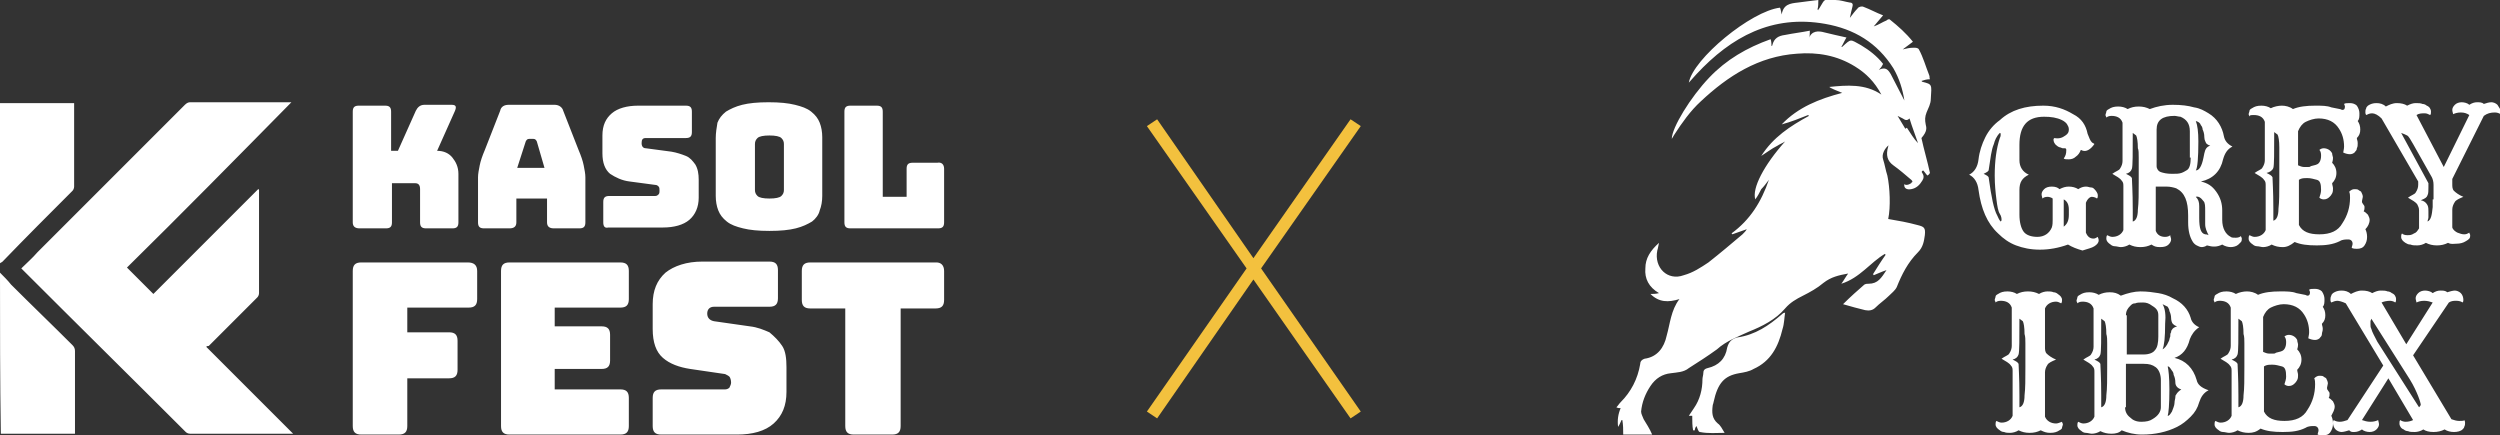 <svg xmlns="http://www.w3.org/2000/svg" xmlns:xlink="http://www.w3.org/1999/xlink" id="Layer_1" x="0px" y="0px" width="293.4px" height="51.1px" viewBox="0 0 293.4 51.1" style="enable-background:new 0 0 293.4 51.1;" xml:space="preserve"><rect x="0" y="0" width="293.4" height="51.1" fill="#333333" stroke="none"/><style type="text/css">	.st0{fill:#F3C13E;}	.st1{fill:#FFFFFF;}</style><g>	<polygon class="st0" points="148,31.5 159.7,14.8 158.5,14 147.1,30.3 135.8,14 134.6,14.8 146.3,31.5 134.6,48.3 135.8,49.1   147.1,32.8 158.5,49.1 159.7,48.3  "></polygon>	<path class="st1" d="M226,14.6c-0.1-0.5-0.1-0.9,0.1-1.4c0.2-0.5,0.5-1,0.5-1.6c0.1-1.7,0.2-1.7-1-2c0,0-0.1-0.1-0.1-0.1  c0.3-0.1,0.6-0.2,1-0.2c-0.1-0.2,0-0.3-0.1-0.5c-0.4-1-0.7-2.1-1.2-3c-0.1-0.2-0.4-0.2-0.6-0.2c-0.5,0-0.9,0.1-1.3,0.2V5.8  c0.4-0.3,0.8-0.6,1.2-0.9c-0.8-1-1.7-1.8-2.7-2.6c-0.1-0.1-0.3,0-0.4,0.1c-0.5,0.2-0.9,0.5-1.5,0.7c0.4-0.5,0.7-0.8,1.1-1.3  c-0.8-0.3-1.5-0.7-2.3-1c-0.2-0.1-0.6,0-0.7,0.2c-0.3,0.3-0.6,0.7-0.9,1.1c0.1-0.5,0.2-0.9,0.3-1.3c0.1-0.3,0-0.5-0.3-0.5  c-0.6-0.1-1.1-0.3-1.7-0.3c-1.5,0-1.1-0.3-1.9,1c-0.1,0.1-0.1,0.1-0.1,0.2c-0.1-0.1-0.1-0.1-0.1-0.1c0.1-0.3,0.1-0.7,0.1-1.1  c-0.9,0.1-1.6,0.2-2.4,0.3c-0.9,0.1-1.7,0.2-1.9,1.4c-0.1-0.4-0.1-0.6-0.2-0.8c-3.4,0.4-10.2,6-10.7,8.8c0.3-0.3,0.6-0.7,0.9-1  c4.1-4.4,8.9-7,15.1-5.9c3.4,0.6,6.1,2.2,8,5.2c0.7,1.2,1.1,2.5,1.3,3.8c-0.5-1-1.1-2.1-1.6-3.1c-0.3-0.5-0.6-0.9-1.4-0.5  c0.3-0.3,0.4-0.5,0.5-0.7c-0.7-0.9-1.6-1.6-2.6-2.2c-1.3-0.7-1.1-0.8-2.2,0.2c0,0-0.1,0-0.1,0c0.2-0.3,0.3-0.6,0.6-1.1  c-0.9-0.2-1.8-0.4-2.6-0.6c-0.7-0.2-1.5-0.2-1.8,0.7c0.1-0.2,0.1-0.5,0.1-0.9c-1,0.2-1.9,0.3-2.9,0.5c-0.8,0.1-1.3,0.4-1.5,1.2  c0,0.1-0.1,0.1-0.1,0.1c0-0.2,0-0.5-0.1-0.8c-2.8,1-5.2,2.4-7.2,4.5c-2.2,2.3-4.4,5.9-4.4,7.2c0.1-0.2,0.2-0.3,0.3-0.5  c0.9-1.4,1.9-2.8,3.1-3.9c3.2-3,6.8-5.3,11.3-5.6c2.4-0.2,4.7,0.2,6.8,1.5c1.3,0.8,2.3,1.8,3.1,3.3c-1.9-1.3-4.1-1.1-6.1-0.9  c0,0.1,1,0.5,1.5,0.7c-2.7,0.7-5.2,1.7-7.1,3.7c1.1-0.3,2.1-0.7,3.1-1.1l0.1,0.1c-2.2,1.2-4.2,2.5-5.6,4.7c0.3-0.2,0.6-0.4,0.9-0.6  c0.3-0.2,0.6-0.4,1-0.6c0.3-0.2,0.6-0.3,0.9-0.5c-2.5,2.8-3.9,5.5-3.5,6.8c0.3-0.4,0.5-0.8,0.7-1.2c0.3-0.3,0.6-0.7,0.9-1.1  c-0.9,2.6-2.2,4.7-4.4,6.3c0.1,0,0.1,0.1,0.1,0.1c0.6-0.2,1.1-0.4,1.7-0.6c-0.1,0.2-0.3,0.4-0.5,0.6c-1.3,1.1-2.6,2.2-4,3.3  c-0.9,0.6-1.8,1.2-2.9,1.5c-1.9,0.7-3.5-0.9-3.1-2.9c0.1-0.3,0.1-0.5,0.2-0.9c-1,0.9-1.6,1.8-1.6,3c-0.1,1.2,0.4,2.2,1.6,2.9  c-0.4,0.1-0.7,0.1-1,0.1c1,1,2.1,1,3.4,0.6c-1,1.3-1.1,2.9-1.5,4.3c-0.3,1.4-1.1,2.5-2.6,2.7c-0.3,0.1-0.5,0.3-0.5,0.6  c-0.3,1.8-1.1,3.3-2.3,4.5c-0.2,0.2-0.3,0.4-0.5,0.6c0.2,0.1,0.3,0.1,0.5,0.1c-0.3,0.7-0.4,1.4-0.3,2.2c0.2-0.3,0.3-0.6,0.4-0.8  c0.1,0,0.1,0,0.1,0c0.1,0.6,0.1,1.1,0.1,1.7h3.4c-0.3-0.7-0.7-1.3-1-1.8c-0.1-0.3-0.3-0.6-0.3-0.9c0.1-1.1,0.5-2.1,1.1-3  c0.6-0.9,1.4-1.4,2.4-1.5c0.7-0.1,1.5-0.1,2.1-0.6c1.1-0.7,2.2-1.4,3.3-2.2c1.1-1,2.5-1.5,3.8-2.1c1.5-0.6,3.1-1.4,4.2-2.7  c0.6-0.7,1.3-1.1,2.1-1.5s1.7-0.9,2.4-1.5c0.9-0.7,1.8-0.9,2.9-1.1c-0.3,0.4-0.5,0.8-0.8,1.2c2.2-0.7,3.4-2.5,5.1-3.5  c0.1,0.1,0.1,0.1,0.1,0.1c-0.5,0.7-1,1.5-1.5,2.3c0.1,0,0.1,0.1,0.1,0.1c0.5-0.2,0.9-0.4,1.5-0.6c-0.6,0.9-1,1.6-2.1,1.6  c-0.2,0-0.3,0-0.5,0.1c-0.8,0.7-1.6,1.4-2.5,2.3c1,0.3,1.8,0.5,2.6,0.7c0.5,0.1,0.9,0,1.2-0.3c0.5-0.5,1.1-0.9,1.6-1.4  c0.3-0.3,0.7-0.6,0.9-1c0.6-1.5,1.3-2.9,2.5-4.1c0.6-0.6,0.7-1.3,0.8-2c0.1-0.9-0.1-1-0.9-1.2c-1.1-0.3-2.2-0.5-3.4-0.7  c0.3-1.4,0.2-3.7-0.1-5.1c-0.2-0.6-0.3-1.3-0.5-1.9s0.2-1.3,0.7-1.7c-0.1,0.1-0.1,0.1-0.1,0.2c-0.3,1-0.1,1.7,0.6,2.2  c0.7,0.5,1.4,1.1,2.1,1.7c0.1,0.1,0.2,0.2,0.1,0.3c-0.1,0-0.1,0.1-0.1,0.1c-0.2,0.1-0.3,0.2-0.6,0.2c-0.1,0-0.2-0.1-0.2-0.1  c-0.1,0.5,0.3,0.7,0.8,0.6c0.6-0.1,1-0.5,1.3-1c0.2-0.3,0.2-0.6,0-0.9c-0.1-0.1-0.1-0.2,0.1-0.3c0.2,0.2,0.3,0.4,0.5,0.6  c0.2-0.1,0.2-0.2,0.3-0.3c-0.3-1.4-0.7-2.7-1-4.1C226.2,15.4,226.1,15,226,14.6z M223.8,15c-0.1,0-0.1,0.1-0.2,0.1  c-0.3-0.5-0.6-1-0.9-1.5c0.2,0.1,0.4,0.2,0.6,0.3c0.3,0.2,0.5,0.3,0.8,0c0.3,1,0.7,2,1,2.9C224.6,16.3,224.2,15.6,223.8,15z   M209.1,36.9c0.1-0.1,0.2-0.2,0.4-0.2c-0.1,0.6-0.1,1.3-0.3,1.9c-0.5,2.1-1.4,3.8-3.4,4.7c-0.5,0.3-1.1,0.4-1.7,0.5  c-1.7,0.3-2.5,1.1-3,3.4c0,0.1-0.1,0.3-0.1,0.4c-0.1,0.8-0.1,1.5,0.6,2.1c0.3,0.2,0.5,0.6,0.8,1.1c-1,0-1.9,0.1-2.9-0.1  c-0.2,0-0.3-0.5-0.4-0.7c-0.1,0.1-0.2,0.3-0.2,0.5c-0.1,0-0.1,0-0.2,0c-0.1-0.5-0.1-1.1-0.1-1.7c-0.1,0-0.2,0-0.4,0  c0.2-0.3,0.4-0.6,0.6-0.9c0.7-1,1-2.2,1-3.4c0-0.2,0.1-0.5,0.1-0.7c0-0.3,0.1-0.5,0.5-0.6c1.3-0.3,2.1-1.1,2.3-2.4  c0.2-0.7,0.5-1,1.2-1.2C206,39.3,207.6,38.2,209.1,36.9z M241.3,49.7c-0.6,0-1.1-0.3-1.3-0.8v-5.2c0-0.3,0.1-0.6,0.3-0.9  c0.1-0.2,0.5-0.4,1-0.6c-0.5-0.2-0.9-0.5-1.1-0.7c-0.2-0.2-0.2-0.5-0.2-0.8v-4.5c0.2-0.5,0.7-0.8,1.3-0.8c0.2,0,0.4,0.1,0.6,0.2  c0.1-0.1,0.1-0.3,0.1-0.4c0-0.3-0.2-0.5-0.5-0.7c-0.1-0.1-0.3-0.2-0.5-0.2c-0.2-0.1-0.5-0.1-0.7-0.1c-0.3,0-0.7,0.1-1,0.3  c-0.4-0.2-0.8-0.3-1.3-0.3s-0.9,0.1-1.3,0.3c-0.3-0.2-0.7-0.3-1.1-0.3c-0.5,0-0.8,0.1-1.1,0.3c-0.2,0.1-0.3,0.2-0.3,0.3  s-0.1,0.3-0.1,0.4s0.1,0.2,0.1,0.3c0.1-0.1,0.3-0.2,0.6-0.2c0.6,0,1.1,0.2,1.3,0.8v4.5c0,0.3-0.1,0.6-0.3,0.9  c-0.1,0.2-0.5,0.3-0.9,0.6c0.5,0.3,0.9,0.5,1.1,0.8c0.2,0.2,0.2,0.4,0.2,0.7v5.2c-0.2,0.5-0.7,0.8-1.3,0.8c-0.2,0-0.4-0.1-0.6-0.2  c-0.1,0.1-0.1,0.3-0.1,0.4c0,0.3,0.2,0.5,0.5,0.7c0.1,0.1,0.3,0.2,0.5,0.2c0.2,0.1,0.5,0.1,0.7,0.1c0.3,0,0.7-0.1,1-0.3  c0.4,0.2,0.8,0.3,1.3,0.3s0.9-0.1,1.3-0.3c0.4,0.2,0.7,0.3,1.1,0.3c0.5,0,0.8-0.1,1.1-0.3c0.2-0.1,0.3-0.2,0.3-0.3s0.1-0.3,0.1-0.4  s-0.1-0.2-0.1-0.3C241.7,49.6,241.5,49.7,241.3,49.7z M237.7,40.3c0,0.5,0,1.4,0,2.8c0,1.4,0,2.5-0.1,3.3c0,0.8-0.2,1.3-0.6,1.4  v-1.4c0-2.1-0.1-3.4-0.1-3.7c-0.1-0.2-0.3-0.3-0.7-0.5c0.4-0.1,0.6-0.3,0.7-0.6c0.1-0.3,0.1-1.8,0.1-4.2c0.1,0.1,0.3,0.2,0.4,0.3  c0.1,0.2,0.2,0.7,0.2,1.5C237.7,39.5,237.7,39.9,237.7,40.3z M257.8,44.6c-0.4-1.4-1.3-2.3-2.6-2.6c0.9-0.3,1.5-1,1.8-2.2  c0.2-0.5,0.5-1,1.1-1.4c-0.5-0.2-0.9-0.6-1-1.1c-0.3-1-1-1.8-2.1-2.3c-0.5-0.3-1.1-0.5-1.7-0.6s-1.3-0.2-2.1-0.2  c-0.7,0-1.5,0.2-2.3,0.5c-0.4-0.3-0.8-0.4-1.3-0.4c-0.5,0-0.9,0.1-1.3,0.3c-0.3-0.2-0.7-0.3-1.1-0.3c-0.5,0-0.8,0.1-1.1,0.3  c-0.2,0.1-0.3,0.2-0.3,0.3s-0.1,0.3-0.1,0.4s0.1,0.2,0.1,0.3c0.1-0.1,0.3-0.2,0.6-0.2c0.6,0,1.1,0.2,1.3,0.8v4.5  c0,0.3-0.1,0.6-0.3,0.9c-0.1,0.2-0.5,0.3-0.9,0.6c0.5,0.3,0.9,0.5,1.1,0.8c0.2,0.2,0.2,0.4,0.2,0.7v5.2c-0.2,0.5-0.7,0.8-1.3,0.8  c-0.2,0-0.4-0.1-0.6-0.2c-0.1,0.1-0.1,0.3-0.1,0.4c0,0.3,0.2,0.5,0.5,0.7c0.1,0.1,0.3,0.2,0.5,0.2s0.5,0.1,0.7,0.1  c0.3,0,0.7-0.1,1-0.3c0.4,0.2,0.8,0.3,1.3,0.3c0.5,0,0.9-0.1,1.2-0.4c0.7,0.3,1.5,0.5,2.4,0.5c1.5,0,2.9-0.3,4.1-0.9  c0.6-0.3,1.1-0.7,1.6-1.2c0.5-0.5,0.8-1,1-1.7c0.2-0.6,0.5-1.1,1.1-1.4C258.3,45.5,257.9,45.1,257.8,44.6z M247.3,40.3  c0,0.5,0,1.4,0,2.8c0,1.4,0,2.5-0.1,3.3c0,0.8-0.2,1.3-0.6,1.4v-1.4c0-2.1-0.1-3.4-0.1-3.7c-0.1-0.2-0.3-0.3-0.7-0.5  c0.4-0.1,0.6-0.3,0.7-0.6c0.1-0.3,0.1-1.8,0.1-4.2c0.1,0.1,0.3,0.2,0.4,0.3c0.1,0.2,0.2,0.7,0.2,1.5  C247.3,39.5,247.3,39.9,247.3,40.3z M249.5,37c0-0.5,0.2-0.8,0.5-1.1c0.2-0.2,0.3-0.3,0.6-0.3c0.2-0.1,0.5-0.1,0.9-0.1  s0.7,0.1,1.1,0.4c0.5,0.3,0.7,0.6,0.7,1.1v2.5c0,0.7-0.1,1.3-0.4,1.6c-0.2,0.3-0.7,0.5-1.3,0.5h-2V37z M253.6,47.8  c0,0.5-0.3,1-1,1.4c-0.3,0.2-0.7,0.3-1.3,0.3s-1-0.2-1.3-0.5c-0.4-0.3-0.6-0.7-0.6-1.2h0.1v-5.1h2.1c0.6,0,1,0.1,1.4,0.4  c0.4,0.3,0.6,0.9,0.6,1.5V47.8z M253.8,35.7c0.2,0.1,0.4,0.2,0.6,0.3c0.1,0.2,0.2,0.3,0.2,0.5c0.1,0.2,0.2,0.5,0.2,0.8  s0.1,0.6,0.2,0.7c0.1,0.1,0.2,0.2,0.5,0.3c-0.3,0.1-0.5,0.2-0.6,0.4c-0.1,0.1-0.1,0.2-0.1,0.3c-0.1,0.1-0.1,0.3-0.1,0.5  c-0.1,0.2-0.1,0.5-0.2,0.6c-0.2,0.5-0.5,0.8-0.7,0.9c0.2-0.5,0.3-1.4,0.3-3C254.2,37,254.1,36.2,253.8,35.7z M255.4,46.3  c-0.1,0.1-0.1,0.2-0.1,0.3c0,0.2-0.1,0.4-0.1,0.7s-0.2,0.7-0.3,1c-0.2,0.3-0.3,0.5-0.5,0.5c0.1-0.3,0.2-1.3,0.2-3.1  c0-1.4-0.1-2.3-0.2-2.7c0.2,0,0.3,0.2,0.5,0.5c0.1,0.1,0.2,0.3,0.2,0.5c0.1,0.2,0.2,0.5,0.2,0.9s0.3,0.7,0.7,0.8  C255.7,45.9,255.5,46.1,255.4,46.3z M274,47.7c0-0.2-0.1-0.4-0.2-0.6c-0.2-0.2-0.3-0.3-0.5-0.4c0.1-0.2,0.1-0.3,0.1-0.5  s-0.1-0.2-0.2-0.4c-0.1-0.1-0.1-0.2-0.1-0.3l0.1-0.5c0-0.2-0.1-0.4-0.2-0.6c-0.1-0.1-0.2-0.1-0.3-0.2s-0.3-0.1-0.5-0.1  c-0.2,0-0.4,0.1-0.6,0.3c0.1,0.2,0.1,0.5,0.1,0.7c0,1.1-0.3,2.1-0.9,3c-0.5,0.9-1.4,1.3-2.7,1.3c-1.2,0-2-0.3-2.4-1.1v-5.3  c0.3-0.2,0.6-0.2,1-0.2c0.4,0,0.7,0.1,1.1,0.2s0.5,0.5,0.5,1.2c0,0.3-0.1,0.6-0.2,0.9c0.1,0.1,0.3,0.2,0.5,0.2  c0.3,0,0.5-0.1,0.7-0.3c0.1-0.1,0.2-0.2,0.3-0.4s0.1-0.4,0.1-0.6c0-0.2-0.1-0.4-0.1-0.6c0.3-0.3,0.5-0.7,0.5-1.2s-0.2-0.9-0.5-1.2  c0.1-0.3,0.1-0.5,0.1-0.6s-0.1-0.3-0.1-0.5c-0.2-0.4-0.6-0.6-1-0.6c-0.2,0-0.4,0.1-0.5,0.2c0.2,0.2,0.2,0.5,0.2,0.7  c0,0.5-0.2,0.9-0.5,1c-0.2,0.1-0.4,0.1-0.7,0.2c-0.1,0.1-0.2,0.1-0.3,0.1s-0.3,0-0.5,0s-0.5-0.1-0.7-0.2v-4.1  c0.2-0.5,0.5-0.9,0.9-1.1s1-0.4,1.5-0.4c1.1,0,1.9,0.4,2.4,1.2c0.4,0.6,0.6,1.3,0.6,2.1c0,0.3-0.1,0.6-0.1,0.7  c0.2,0.1,0.5,0.2,0.8,0.2c0.2,0,0.5-0.1,0.6-0.3c0.1-0.1,0.2-0.2,0.2-0.4s0.1-0.3,0.1-0.6s-0.1-0.4-0.1-0.6c0.3-0.3,0.4-0.6,0.4-1  c0-0.4-0.1-0.7-0.3-1c0.2-0.2,0.2-0.5,0.2-0.9c0-0.3-0.1-0.6-0.3-0.9c-0.2-0.2-0.5-0.3-0.8-0.3s-0.6,0-0.7,0.1  c0.1,0.2,0.1,0.3,0.1,0.3c0,0.3-0.1,0.4-0.3,0.4c-0.1,0-0.2-0.1-0.3-0.1l-1-0.2c-0.5-0.2-1.1-0.2-1.9-0.2c-1,0-1.9,0.1-2.6,0.4  c-0.4-0.3-0.9-0.4-1.3-0.4s-0.9,0.1-1.3,0.3c-0.3-0.2-0.7-0.3-1.1-0.3c-0.5,0-0.8,0.1-1.1,0.3c-0.2,0.1-0.3,0.2-0.3,0.3  s-0.1,0.3-0.1,0.4s0.1,0.2,0.1,0.3c0.1-0.1,0.3-0.2,0.6-0.2c0.6,0,1.1,0.2,1.3,0.8v4.5c0,0.3-0.1,0.6-0.3,0.9  c-0.1,0.2-0.5,0.3-0.9,0.6c0.5,0.3,0.9,0.5,1.1,0.8c0.2,0.2,0.2,0.4,0.2,0.7v5.2c-0.2,0.5-0.7,0.8-1.3,0.8c-0.2,0-0.4-0.1-0.6-0.2  c-0.1,0.1-0.1,0.3-0.1,0.4c0,0.3,0.2,0.5,0.5,0.7c0.1,0.1,0.3,0.2,0.5,0.2s0.5,0.1,0.7,0.1c0.3,0,0.7-0.1,1-0.3  c0.4,0.2,0.8,0.3,1.3,0.3c0.5,0,0.9-0.1,1.4-0.5c0.7,0.3,1.5,0.4,2.6,0.4s1.9-0.1,2.7-0.5c0.3-0.2,0.7-0.2,1-0.2  c0.3,0,0.5,0.2,0.5,0.5c0,0.2-0.1,0.3-0.1,0.5c0.2,0.1,0.5,0.1,0.6,0.1c0.4,0,0.7-0.1,0.9-0.4s0.3-0.6,0.3-1s-0.1-0.7-0.2-0.9  C273.8,48.4,274,48.1,274,47.7z M263.4,40.3c0,0.5,0,1.4,0,2.8c0,1.4,0,2.5-0.1,3.3c0,0.8-0.2,1.3-0.6,1.4v-1.4  c0-2.1-0.1-3.4-0.1-3.7c-0.1-0.2-0.3-0.3-0.7-0.5c0.4-0.1,0.6-0.3,0.7-0.6c0.1-0.3,0.1-1.8,0.1-4.2c0.1,0.1,0.3,0.2,0.4,0.3  c0.1,0.2,0.2,0.7,0.2,1.5C263.4,39.5,263.4,39.9,263.4,40.3z M288.6,49.4c-0.3,0-0.6-0.1-0.9-0.2l-4.5-7.5l4.2-6.2  c0.3-0.2,0.6-0.2,0.9-0.2c0.3,0,0.6,0.1,0.7,0.2c0.1-0.1,0.1-0.2,0.1-0.3c0-0.3-0.1-0.6-0.3-0.8c-0.2-0.2-0.5-0.3-0.7-0.3  s-0.6,0.1-0.9,0.2c-0.2-0.2-0.5-0.2-0.8-0.2s-0.6,0.1-0.9,0.3c-0.2-0.2-0.6-0.3-0.9-0.3s-0.6,0.1-0.8,0.3c-0.2,0.2-0.3,0.4-0.3,0.6  s0.1,0.4,0.1,0.5c0.2-0.1,0.5-0.2,0.9-0.2s0.7,0.1,1,0.2l-3.1,4.9l-2.9-4.9c0.2-0.1,0.6-0.2,1-0.2c0.2,0,0.5,0.1,0.6,0.2  c0.1-0.1,0.1-0.2,0.1-0.4c0-0.3-0.2-0.6-0.5-0.7c-0.1-0.1-0.3-0.2-0.5-0.2c-0.2-0.1-0.5-0.1-0.8-0.1c-0.3,0-0.6,0.1-1,0.3  c-0.3-0.2-0.7-0.3-1.2-0.3c-0.5,0-0.9,0.2-1.3,0.4c-0.3-0.3-0.7-0.4-1.1-0.4c-0.4,0-0.7,0.1-1,0.3c-0.1,0.1-0.2,0.2-0.2,0.3  c-0.1,0.2-0.1,0.3-0.1,0.5s0.1,0.3,0.1,0.3c0.2-0.1,0.5-0.2,0.7-0.2s0.6,0.1,1,0.3l4.4,7.3l-4.2,6.4c-0.3,0.1-0.6,0.2-0.9,0.2  s-0.6-0.1-0.7-0.2c-0.1,0.1-0.1,0.2-0.1,0.3c0,0.3,0.1,0.6,0.3,0.8c0.2,0.2,0.5,0.3,0.7,0.3s0.6-0.1,0.9-0.2  c0.2,0.2,0.3,0.2,0.6,0.2s0.6-0.1,0.9-0.3c0.2,0.2,0.6,0.3,0.9,0.3s0.6-0.1,0.8-0.3c0.2-0.2,0.3-0.4,0.3-0.6s-0.1-0.4-0.1-0.5  c-0.2,0.1-0.5,0.2-0.9,0.2s-0.7-0.1-1-0.2l3.1-4.9l2.9,4.9c-0.2,0.1-0.5,0.2-0.9,0.2c-0.2,0-0.5-0.1-0.6-0.2  c-0.1,0.1-0.1,0.2-0.1,0.4c0,0.3,0.2,0.6,0.5,0.7c0.1,0.1,0.3,0.2,0.5,0.2c0.2,0.1,0.5,0.1,0.8,0.1s0.7-0.1,1-0.3  c0.3,0.2,0.7,0.3,1.2,0.3s0.9-0.1,1.3-0.3c0.3,0.2,0.7,0.3,1.1,0.3s0.8-0.1,1-0.3c0.1-0.1,0.2-0.2,0.2-0.3c0.1-0.2,0.1-0.3,0.1-0.5  s-0.1-0.3-0.1-0.3C289.2,49.4,288.9,49.4,288.6,49.4z M283.9,47.8l-4.9-7.7c-0.3-0.6-0.6-1.1-0.7-1.5c-0.1-0.2-0.1-0.3-0.1-0.5  s0-0.3,0-0.4s0.1-0.2,0.1-0.3l4.5,7.1c0.5,0.8,0.8,1.5,1,2s0.3,0.9,0.3,1S283.9,47.8,283.9,47.8z M245.8,28.9  c0.3-0.2,0.5-0.4,0.5-0.7c0-0.2-0.1-0.3-0.1-0.4c-0.2,0.1-0.3,0.2-0.5,0.2c-0.4,0-0.7-0.2-0.9-0.7v-3.5c0.2-0.5,0.5-0.7,0.7-0.7  s0.5,0.1,0.6,0.2c0.1-0.1,0.1-0.2,0.1-0.4c0-0.2-0.2-0.5-0.4-0.7c-0.1-0.1-0.2-0.2-0.4-0.2s-0.3-0.1-0.6-0.1s-0.6,0.1-0.9,0.3  c-0.3-0.2-0.7-0.3-1.1-0.3s-0.7,0.1-1.1,0.3c-0.2-0.2-0.5-0.3-0.9-0.3s-0.7,0.1-0.9,0.3c-0.2,0.2-0.3,0.4-0.3,0.6s0.1,0.4,0.1,0.5  c0.1-0.1,0.3-0.2,0.6-0.2c0.2,0,0.5,0.1,0.6,0.2v2.5c0,0.3,0,0.6-0.1,0.9c-0.3,0.7-0.9,1.1-1.7,1.1c-0.7,0-1.3-0.2-1.6-0.6  s-0.5-1.1-0.5-2v-2.9c0-0.9,0.3-1.4,1.1-1.8c-0.7-0.3-1.1-0.9-1.1-1.7V17c0-2.2,0.9-3.3,2.9-3.3c0.8,0,1.5,0.1,2.1,0.4  c0.2,0.1,0.5,0.3,0.6,0.5s0.2,0.3,0.2,0.6s-0.1,0.5-0.4,0.7c-0.4,0.3-0.8,0.4-1.3,0.3c-0.1,0.1-0.1,0.1-0.1,0.2  c0,0.2,0.1,0.5,0.4,0.7c0.1,0.1,0.3,0.2,0.4,0.2c0.2,0.1,0.3,0.1,0.3,0.1c0.1,0,0.2,0,0.2,0c0.1,0,0.1,0,0.1,0  c0.1,0.1,0.1,0.1,0.1,0.2c0,0.5-0.1,0.7-0.3,1c0.1,0.1,0.3,0.1,0.6,0.1c0.3,0,0.6-0.1,0.8-0.3c0.3-0.2,0.5-0.5,0.6-0.8  c0.1,0,0.2,0.1,0.3,0.1c0.4,0.1,0.9-0.2,1.3-0.8c-0.1-0.1-0.2-0.1-0.3-0.2c-0.2-0.2-0.3-0.5-0.5-1c-0.2-1-0.7-1.8-1.7-2.3  c-1-0.6-2.1-1-3.5-1c-2.1,0-3.8,0.5-5.1,1.7c-0.7,0.5-1.3,1.2-1.7,2c-0.4,0.8-0.7,1.7-0.8,2.6s-0.5,1.5-1.1,1.8  c0.6,0.3,1,0.9,1.1,1.8c0.3,2.2,1,3.9,2.3,5.1c0.6,0.6,1.3,1.1,2.1,1.4c0.8,0.3,1.7,0.5,2.8,0.5c1.1,0,2.2-0.2,3.3-0.6  c0.5,0.3,1,0.5,1.7,0.7C245,29.2,245.5,29.1,245.8,28.9z M234.8,26c-0.2-0.2-0.3-0.5-0.4-0.7c-0.4-0.7-0.7-2.2-1-4.4  c0-0.2-0.2-0.3-0.6-0.5c0.4-0.2,0.6-0.3,0.6-0.5c0.2-1.3,0.3-2.3,0.6-3c0.1-0.4,0.3-0.9,0.7-1.3c0.1,0,0.1,0.1,0.1,0.2  s0,0.2-0.1,0.4c-0.4,1.2-0.6,2.7-0.6,4.4c0,1.1,0.1,2,0.2,2.8c0.1,0.8,0.2,1.4,0.4,1.7c0.2,0.3,0.2,0.6,0.2,0.7  C234.9,25.9,234.9,25.9,234.8,26z M242.8,25.2c0,0.7-0.2,1.1-0.6,1.4v-3.2c0.4,0.2,0.6,0.6,0.6,1.2V25.2z M260.8,28.7  c0.3,0.2,0.7,0.3,1,0.3s0.7-0.1,0.9-0.3c0.1-0.1,0.2-0.2,0.3-0.3s0.1-0.3,0.1-0.4s-0.1-0.2-0.1-0.3c-0.1,0.1-0.3,0.2-0.6,0.2  s-0.5,0-0.6-0.1c-0.6-0.3-1-1-1-2v-1.1c0-0.8-0.2-1.5-0.7-2.2s-1-1-1.8-1.2c1.4-0.3,2.3-1.2,2.6-2.6c0.2-0.7,0.5-1.2,1.1-1.5  c-0.6-0.3-0.9-0.7-1-1.2c-0.2-1.1-0.8-2.1-1.8-2.7c-0.5-0.3-1-0.6-1.7-0.7c-0.7-0.2-1.5-0.3-2.5-0.3c-1,0-1.9,0.2-2.7,0.5  c-0.4-0.2-0.8-0.3-1.3-0.3s-0.9,0.1-1.3,0.3c-0.3-0.2-0.7-0.3-1.1-0.3c-0.5,0-0.8,0.1-1.1,0.3c-0.2,0.1-0.3,0.2-0.3,0.3  s-0.1,0.3-0.1,0.4s0.1,0.2,0.1,0.3c0.1-0.1,0.3-0.2,0.6-0.2c0.6,0,1.1,0.2,1.3,0.8v4.5c0,0.3-0.1,0.6-0.3,0.9  c-0.1,0.2-0.5,0.3-0.9,0.6c0.5,0.3,0.9,0.5,1.1,0.8c0.2,0.2,0.2,0.4,0.2,0.7V27c-0.2,0.5-0.7,0.8-1.3,0.8c-0.2,0-0.4-0.1-0.6-0.2  c-0.1,0.1-0.1,0.3-0.1,0.4c0,0.3,0.2,0.5,0.5,0.7c0.1,0.1,0.3,0.2,0.5,0.2s0.5,0.1,0.7,0.1c0.3,0,0.7-0.1,1-0.3  c0.4,0.2,0.8,0.3,1.3,0.3c0.5,0,0.9-0.1,1.3-0.3c0.3,0.2,0.5,0.3,1,0.3s0.8-0.1,1-0.3c0.2-0.2,0.3-0.4,0.3-0.6  c0-0.2-0.1-0.3-0.1-0.5c-0.1,0.1-0.3,0.2-0.6,0.2c-0.5,0-0.9-0.2-1.1-0.7v-5.2h1.3c0.4,0,0.8,0.1,1.1,0.2c1,0.5,1.4,1.5,1.4,3.2  v0.8c0,1,0.2,1.7,0.5,2.2c0.1,0.2,0.3,0.4,0.5,0.5c0.2,0.1,0.4,0.2,0.6,0.2s0.5-0.1,0.6-0.2C259.7,29,260.2,29,260.8,28.7z   M251,18.5c0,0.5,0,1.4,0,2.8c0,1.4,0,2.5-0.1,3.3c0,0.8-0.2,1.3-0.6,1.4v-1.4c0-2.1-0.1-3.4-0.1-3.7c-0.1-0.2-0.3-0.3-0.7-0.5  c0.4-0.1,0.6-0.3,0.7-0.6c0.1-0.3,0.1-1.8,0.1-4.2c0.1,0.1,0.3,0.2,0.4,0.3c0.1,0.2,0.2,0.7,0.2,1.5C251,17.6,251,18,251,18.5z   M257.1,18.5c0,0.7-0.1,1.3-0.5,1.5c-0.2,0.1-0.3,0.2-0.6,0.3s-0.6,0.1-1.1,0.1c-0.6,0-1-0.1-1.3-0.2s-0.5-0.4-0.5-0.7v-4.3  c0-1.1,0.7-1.6,2.1-1.6c0.2,0,0.5,0.1,0.7,0.1c0.7,0.3,1.1,0.8,1.1,1.7V18.5z M258.3,14.7c0.1,0.1,0.2,0.3,0.2,0.5  c0.1,0.2,0.2,0.5,0.2,0.9s0.2,0.6,0.2,0.7c0.1,0.1,0.2,0.2,0.5,0.3c-0.4,0.1-0.6,0.4-0.7,0.9l-0.1,0.5c-0.2,1-0.5,1.5-0.9,1.5  c0.2-0.3,0.3-1.5,0.3-3.4c0-1.1-0.1-1.9-0.3-2.4C258,14.3,258.2,14.4,258.3,14.7z M258.8,27.5c-0.5-0.1-0.7-0.7-0.7-1.9v-1.4  c0-0.5-0.1-0.8-0.4-1.1c0.3-0.1,0.6,0.1,0.9,0.5c0.2,0.2,0.2,0.6,0.2,1.2v1.5c0,0.5,0.2,0.9,0.4,1.3  C259,27.5,258.9,27.5,258.8,27.5z M264.5,13.5c0.6,0,1.1,0.2,1.3,0.8v4.5c0,0.3-0.1,0.6-0.3,0.9c-0.1,0.2-0.5,0.3-0.9,0.6  c0.5,0.3,0.9,0.5,1.1,0.8c0.2,0.2,0.2,0.4,0.2,0.7V27c-0.2,0.5-0.7,0.8-1.3,0.8c-0.2,0-0.4-0.1-0.6-0.2c-0.1,0.1-0.1,0.3-0.1,0.4  c0,0.3,0.2,0.5,0.5,0.7c0.1,0.1,0.3,0.2,0.5,0.2s0.5,0.1,0.7,0.1c0.3,0,0.7-0.1,1-0.3c0.4,0.2,0.8,0.3,1.3,0.3  c0.5,0,0.9-0.2,1.4-0.6c0.7,0.3,1.5,0.4,2.6,0.4c1,0,1.9-0.1,2.7-0.5c0.3-0.2,0.7-0.2,1-0.2c0.3,0,0.5,0.2,0.5,0.5  c0,0.2-0.1,0.3-0.1,0.5c0.2,0.1,0.5,0.1,0.6,0.1c0.4,0,0.7-0.1,0.9-0.4s0.3-0.6,0.3-1s-0.1-0.7-0.2-0.9c0.3-0.3,0.5-0.7,0.5-1.1  c0-0.2-0.1-0.4-0.2-0.6c-0.2-0.2-0.3-0.3-0.5-0.4c0.1-0.2,0.1-0.3,0.1-0.5s-0.1-0.2-0.2-0.4c-0.1-0.1-0.1-0.2-0.1-0.3l0.1-0.5  c0-0.2-0.1-0.4-0.2-0.6c-0.1-0.1-0.2-0.1-0.3-0.2s-0.3-0.1-0.5-0.1c-0.2,0-0.4,0.1-0.6,0.3c0.1,0.2,0.1,0.5,0.1,0.7  c0,1.1-0.3,2.1-0.9,3c-0.5,0.9-1.4,1.3-2.7,1.3c-1.2,0-2-0.3-2.4-1.1v-5.3c0.3-0.2,0.6-0.2,1-0.2s0.7,0.1,1.1,0.2s0.5,0.5,0.5,1.2  c0,0.3-0.1,0.6-0.2,0.9c0.1,0.1,0.3,0.2,0.5,0.2c0.3,0,0.5-0.1,0.7-0.3c0.1-0.1,0.2-0.2,0.3-0.4s0.1-0.4,0.1-0.6s-0.1-0.4-0.1-0.6  c0.3-0.3,0.5-0.7,0.5-1.2c0-0.5-0.2-0.9-0.5-1.2c0.1-0.3,0.1-0.5,0.1-0.6s-0.1-0.3-0.1-0.5c-0.2-0.4-0.6-0.6-1-0.6  c-0.2,0-0.4,0.1-0.5,0.2c0.2,0.2,0.2,0.5,0.2,0.7c0,0.5-0.2,0.9-0.5,1c-0.2,0.1-0.4,0.1-0.7,0.2c-0.1,0.1-0.2,0.1-0.3,0.1  s-0.3,0-0.5,0s-0.5-0.1-0.7-0.2v-4c0.2-0.5,0.5-0.9,0.9-1.1s1-0.4,1.5-0.4c1.1,0,1.9,0.4,2.4,1.2c0.4,0.6,0.6,1.3,0.6,2.1  c0,0.3-0.1,0.6-0.1,0.7c0.2,0.1,0.5,0.2,0.8,0.2c0.2,0,0.5-0.1,0.6-0.3c0.1-0.1,0.2-0.2,0.2-0.4c0.1-0.2,0.1-0.3,0.1-0.6  s-0.1-0.4-0.1-0.6c0.3-0.3,0.4-0.6,0.4-1s-0.1-0.7-0.3-1c0.2-0.2,0.2-0.5,0.2-0.9c0-0.3-0.1-0.6-0.3-0.9c-0.2-0.2-0.5-0.3-0.8-0.3  s-0.6,0-0.7,0.1c0.1,0.2,0.1,0.3,0.1,0.3c0,0.3-0.1,0.4-0.3,0.4c-0.1,0-0.2-0.1-0.3-0.1l-1-0.2c-0.5-0.2-1.1-0.2-1.9-0.2  c-1,0-1.9,0.1-2.6,0.4c-0.4-0.3-0.9-0.4-1.3-0.4s-0.9,0.1-1.3,0.3c-0.3-0.2-0.7-0.3-1.1-0.3c-0.5,0-0.8,0.1-1.1,0.3  c-0.2,0.1-0.3,0.2-0.3,0.3s-0.1,0.3-0.1,0.4s0.1,0.2,0.1,0.3C264,13.5,264.2,13.5,264.5,13.5z M266.8,19.7c0.1-0.3,0.1-1.8,0.1-4.2  c0.1,0.1,0.3,0.2,0.4,0.3c0.1,0.2,0.2,0.7,0.2,1.5c0,0.3,0,0.7,0,1.1s0,1.4,0,2.8c0,1.4,0,2.5-0.1,3.3c0,0.8-0.2,1.3-0.6,1.4v-1.4  c0-2.1-0.1-3.4-0.1-3.7c-0.1-0.2-0.3-0.3-0.7-0.5C266.4,20.2,266.7,20,266.8,19.7z M293.1,12.3c-0.2-0.2-0.5-0.3-0.7-0.3  c-0.3,0-0.6,0.1-0.9,0.2c-0.2-0.2-0.5-0.2-0.8-0.2s-0.6,0.1-0.9,0.3c-0.2-0.2-0.6-0.3-0.9-0.3s-0.6,0.1-0.8,0.3  c-0.2,0.2-0.3,0.4-0.3,0.6s0.1,0.4,0.1,0.5c0.2-0.1,0.5-0.2,0.9-0.2s0.7,0.1,1,0.3l-3,6.1l-3.2-6.1c0.3-0.2,0.6-0.2,1-0.2  c0.2,0,0.4,0.1,0.6,0.2c0.1-0.1,0.1-0.2,0.1-0.4c0-0.3-0.2-0.6-0.5-0.7c-0.1-0.1-0.3-0.2-0.5-0.2c-0.2-0.1-0.5-0.1-0.8-0.1  c-0.3,0-0.6,0.1-1,0.3c-0.3-0.2-0.7-0.3-1.2-0.3c-0.5,0-0.9,0.2-1.3,0.4c-0.3-0.3-0.7-0.4-1.1-0.4c-0.4,0-0.7,0.1-1,0.3  c-0.1,0.1-0.2,0.2-0.2,0.3c-0.1,0.2-0.1,0.3-0.1,0.5s0.1,0.3,0.1,0.3c0.2-0.1,0.4-0.2,0.7-0.2c0.3,0,0.7,0.2,1.1,0.6l4.3,7.4v0.4  c0,0.3-0.1,0.6-0.3,0.9c-0.1,0.2-0.5,0.3-0.9,0.6c0.5,0.3,0.9,0.5,1.1,0.8c0.1,0.2,0.2,0.4,0.2,0.7v2.1c-0.2,0.3-0.3,0.5-0.6,0.6  c-0.3,0.2-0.5,0.2-0.8,0.2s-0.5-0.1-0.6-0.2c-0.1,0.1-0.1,0.3-0.1,0.4c0,0.3,0.2,0.5,0.5,0.7c0.2,0.1,0.3,0.2,0.6,0.2  c0.2,0.1,0.5,0.1,0.8,0.1c0.3,0,0.7-0.1,1-0.3c0.4,0.2,0.8,0.3,1.3,0.3s0.9-0.1,1.3-0.3c0.4,0.2,0.6,0.1,1,0.1s0.8-0.1,1.1-0.3  c0.2-0.1,0.3-0.2,0.4-0.3c0.1-0.1,0.1-0.3,0.1-0.4s-0.1-0.2-0.1-0.3c-0.2,0.1-0.3,0.2-0.6,0.2c-0.3,0-0.5-0.1-0.8-0.2  c-0.2-0.1-0.5-0.3-0.6-0.6v-2.1c0-0.3,0.1-0.6,0.3-0.9c0.1-0.2,0.5-0.4,1-0.6c-0.5-0.2-0.9-0.5-1.1-0.7c-0.2-0.2-0.2-0.5-0.2-0.8  v-0.6l3.7-7.4c0.4-0.3,0.8-0.4,1.3-0.4c0.3,0,0.5,0.1,0.7,0.2c0.1-0.1,0.1-0.2,0.1-0.3C293.4,12.8,293.3,12.6,293.1,12.3z   M285.5,23.4c0,0.3,0,0.6,0,0.9c-0.1,1-0.2,1.5-0.6,1.7c0-0.2,0.1-0.3,0.1-0.5s0-0.5,0-0.7s0-0.5-0.1-0.7c-0.1-0.2-0.3-0.5-0.8-0.6  c0.5-0.2,0.7-0.3,0.8-0.6c0.1-0.2,0.1-0.5,0.1-0.9v-0.5l-3.2-5.9c0.3,0.1,0.5,0.2,0.7,0.3c0.2,0.1,0.4,0.5,0.7,1l2.2,3.9  c0.1,0.2,0.2,0.5,0.2,0.9V23.4z M56,31.8v3.3c0,0.7-0.3,1-1,1h-7.2v2.9h4.9c0.7,0,1,0.3,1,1v3.4c0,0.7-0.3,1-1,1h-4.9V50  c0,0.7-0.3,1-1,1h-4.4c-0.7,0-1-0.3-1-1V31.8c0-0.7,0.3-1,1-1h12.5C55.6,30.8,56,31.1,56,31.8z M70.8,26.1v-2.4  c0-0.5,0.2-0.7,0.7-0.7h5.4c0.2,0,0.3-0.1,0.4-0.2c0.1-0.1,0.1-0.3,0.1-0.4c0-0.2,0-0.4-0.1-0.5c-0.1-0.1-0.2-0.2-0.4-0.2l-3-0.4  c-0.9-0.1-1.7-0.5-2.3-0.9c-0.6-0.5-0.9-1.3-0.9-2.4v-2.1c0-1.2,0.4-2,1.1-2.6c0.7-0.6,1.8-0.9,3.1-0.9h5.6c0.5,0,0.7,0.2,0.7,0.7  v2.4c0,0.5-0.2,0.7-0.7,0.7h-4.7c-0.4,0-0.5,0.2-0.5,0.6c0,0.4,0.2,0.6,0.5,0.6l3,0.4c0.6,0.1,1.2,0.3,1.7,0.5  c0.5,0.2,0.8,0.6,1.1,1c0.3,0.5,0.4,1.1,0.4,1.8v2.1c0,1.1-0.4,2-1.1,2.6c-0.7,0.6-1.8,0.9-3.1,0.9h-6.4  C71,26.8,70.8,26.6,70.8,26.1z M41.4,26.1v-13c0-0.5,0.2-0.7,0.7-0.7h3.1c0.5,0,0.7,0.2,0.7,0.7v4.6h0.8l2.1-4.7  c0.2-0.4,0.5-0.7,1-0.7H53c0.5,0,0.6,0.2,0.4,0.7l-2.1,4.7c0.8,0,1.4,0.3,1.8,0.8c0.4,0.5,0.7,1.1,0.7,1.9v5.7  c0,0.5-0.2,0.7-0.7,0.7H50c-0.5,0-0.7-0.2-0.7-0.7v-3.9c0-0.5-0.2-0.7-0.6-0.7H46v4.6c0,0.5-0.2,0.7-0.7,0.7h-3.1  C41.7,26.8,41.4,26.6,41.4,26.1z M60.6,26.1v-2.8h3.6v2.8c0,0.5,0.3,0.7,0.8,0.7h3c0.5,0,0.7-0.2,0.7-0.7v-5.3  c0-0.4-0.1-0.9-0.2-1.4c-0.1-0.5-0.3-1.1-0.6-1.8L66.1,13c-0.1-0.4-0.5-0.7-1-0.7h-5.4c-0.5,0-0.9,0.2-1,0.7l-1.8,4.6  c-0.3,0.7-0.5,1.3-0.6,1.8c-0.1,0.5-0.2,1-0.2,1.4v5.3c0,0.5,0.2,0.7,0.7,0.7h3C60.3,26.8,60.6,26.6,60.6,26.1z M61.7,16.6  c0.1-0.2,0.2-0.3,0.4-0.3h0.5c0.2,0,0.3,0.1,0.4,0.3l0.9,3.1h-3.2L61.7,16.6z M110.8,31.8v3.4c0,0.7-0.3,1-1,1h-4.1V50  c0,0.7-0.3,1-1,1h-4.5c-0.7,0-1-0.3-1-1V36.2h-4.1c-0.7,0-1-0.3-1-1v-3.4c0-0.7,0.3-1,1-1h14.8C110.4,30.8,110.8,31.1,110.8,31.8z   M91.8,40.6c0.4,0.6,0.5,1.5,0.5,2.5v2.9c0,1.6-0.5,2.8-1.5,3.7c-1,0.9-2.5,1.3-4.3,1.3h-8.9c-0.7,0-1-0.3-1-1v-3.3  c0-0.7,0.3-1,1-1h7.5c0.2,0,0.4-0.1,0.5-0.2c0.1-0.2,0.2-0.4,0.2-0.6c0-0.3-0.1-0.6-0.2-0.7c-0.1-0.1-0.3-0.2-0.5-0.3L81,43.3  c-1.3-0.2-2.4-0.6-3.2-1.3c-0.8-0.7-1.2-1.8-1.2-3.4v-2.9c0-1.6,0.5-2.8,1.5-3.7c1-0.8,2.5-1.3,4.3-1.3h7.9c0.7,0,1,0.3,1,1v3.3  c0,0.7-0.3,1-1,1h-6.5c-0.5,0-0.8,0.3-0.8,0.8c0,0.5,0.3,0.8,0.8,0.9l4.2,0.6c0.9,0.1,1.6,0.4,2.3,0.7C90.9,39.5,91.4,40,91.8,40.6  z M110.8,19.8v6.3c0,0.5-0.2,0.7-0.7,0.7H99.8c-0.5,0-0.7-0.2-0.7-0.7v-13c0-0.5,0.2-0.7,0.7-0.7h3.1c0.5,0,0.7,0.2,0.7,0.7v10h2.8  v-3.3c0-0.5,0.2-0.7,0.7-0.7h2.9C110.5,19,110.8,19.3,110.8,19.8z M73.8,31.8v3.3c0,0.7-0.3,1-1,1h-7.7v2.2h5.5c0.7,0,1,0.3,1,1v3  c0,0.7-0.3,1-1,1h-5.5v2.4h7.7c0.7,0,1,0.3,1,1V50c0,0.7-0.3,1-1,1h-13c-0.7,0-1-0.3-1-1V31.8c0-0.7,0.3-1,1-1h13  C73.5,30.8,73.8,31.1,73.8,31.8z M96.2,24.7c0.2-0.5,0.3-1.1,0.3-1.7v-6.9c0-0.6-0.1-1.2-0.3-1.7c-0.2-0.5-0.5-0.9-1-1.3  c-0.5-0.4-1.1-0.6-1.9-0.8c-0.8-0.2-1.8-0.3-3.1-0.3c-1.3,0-2.3,0.1-3.1,0.3c-0.8,0.2-1.4,0.5-1.9,0.8c-0.5,0.4-0.8,0.8-1,1.3  C84.1,15,84,15.6,84,16.2V23c0,0.6,0.1,1.2,0.3,1.7c0.2,0.5,0.5,0.9,1,1.3c0.5,0.4,1.1,0.6,1.9,0.8c0.8,0.2,1.8,0.3,3.1,0.3  c1.3,0,2.3-0.1,3.1-0.3c0.8-0.2,1.4-0.5,1.9-0.8C95.7,25.7,96.1,25.2,96.2,24.7z M92,22.3c0,0.3-0.1,0.5-0.3,0.7  c-0.2,0.2-0.7,0.3-1.4,0.3c-0.7,0-1.2-0.1-1.4-0.3c-0.2-0.2-0.3-0.4-0.3-0.7v-5.4c0-0.3,0.1-0.5,0.3-0.7c0.2-0.2,0.7-0.3,1.4-0.3  c0.7,0,1.2,0.1,1.4,0.3c0.2,0.2,0.3,0.4,0.3,0.7V22.3z M0.3,30.7c-0.1,0.1-0.2,0.1-0.3,0.2c0-6.3,0-12.6,0-18.8c2.9,0,5.8,0,8.7,0  c0,0.1,0,0.2,0,0.3c0,3.2,0,6.3,0,9.5c0,0.2-0.1,0.4-0.2,0.5C5.8,25.1,3,27.9,0.3,30.7z M24.2,40.7c3.4,3.4,6.8,6.8,10.2,10.2  c-0.2,0-0.4,0-0.6,0c-3.8,0-7.7,0-11.5,0c-0.2,0-0.4-0.1-0.5-0.2C15.4,44.3,9,38,2.6,31.6c0,0-0.1-0.1-0.1-0.1  c0.6-0.6,1.3-1.2,1.9-1.9c5.8-5.8,11.5-11.5,17.3-17.3c0.2-0.2,0.4-0.3,0.6-0.3c3.9,0,7.8,0,11.6,0c0.1,0,0.2,0,0.3,0  C27.8,18.5,21.4,25,14.9,31.4c1.1,1.1,2.1,2.1,3.1,3.1c4.1-4.1,8.2-8.2,12.3-12.3c0,0,0.1,0,0.1,0.1c0,0.1,0,0.2,0,0.3  c0,3.9,0,7.8,0,11.8c0,0.2-0.1,0.4-0.2,0.5c-1.9,1.9-3.8,3.8-5.7,5.7C24.4,40.6,24.3,40.6,24.2,40.7z M8.5,40.5  c0.2,0.2,0.3,0.4,0.3,0.7c0,3.1,0,6.3,0,9.4c0,0.1,0,0.2,0,0.3c-2.9,0-5.8,0-8.7,0C0,44.6,0,38.4,0,32c0.5,0.5,0.9,0.9,1.3,1.4  C3.7,35.8,6.1,38.1,8.5,40.5z"></path></g></svg>